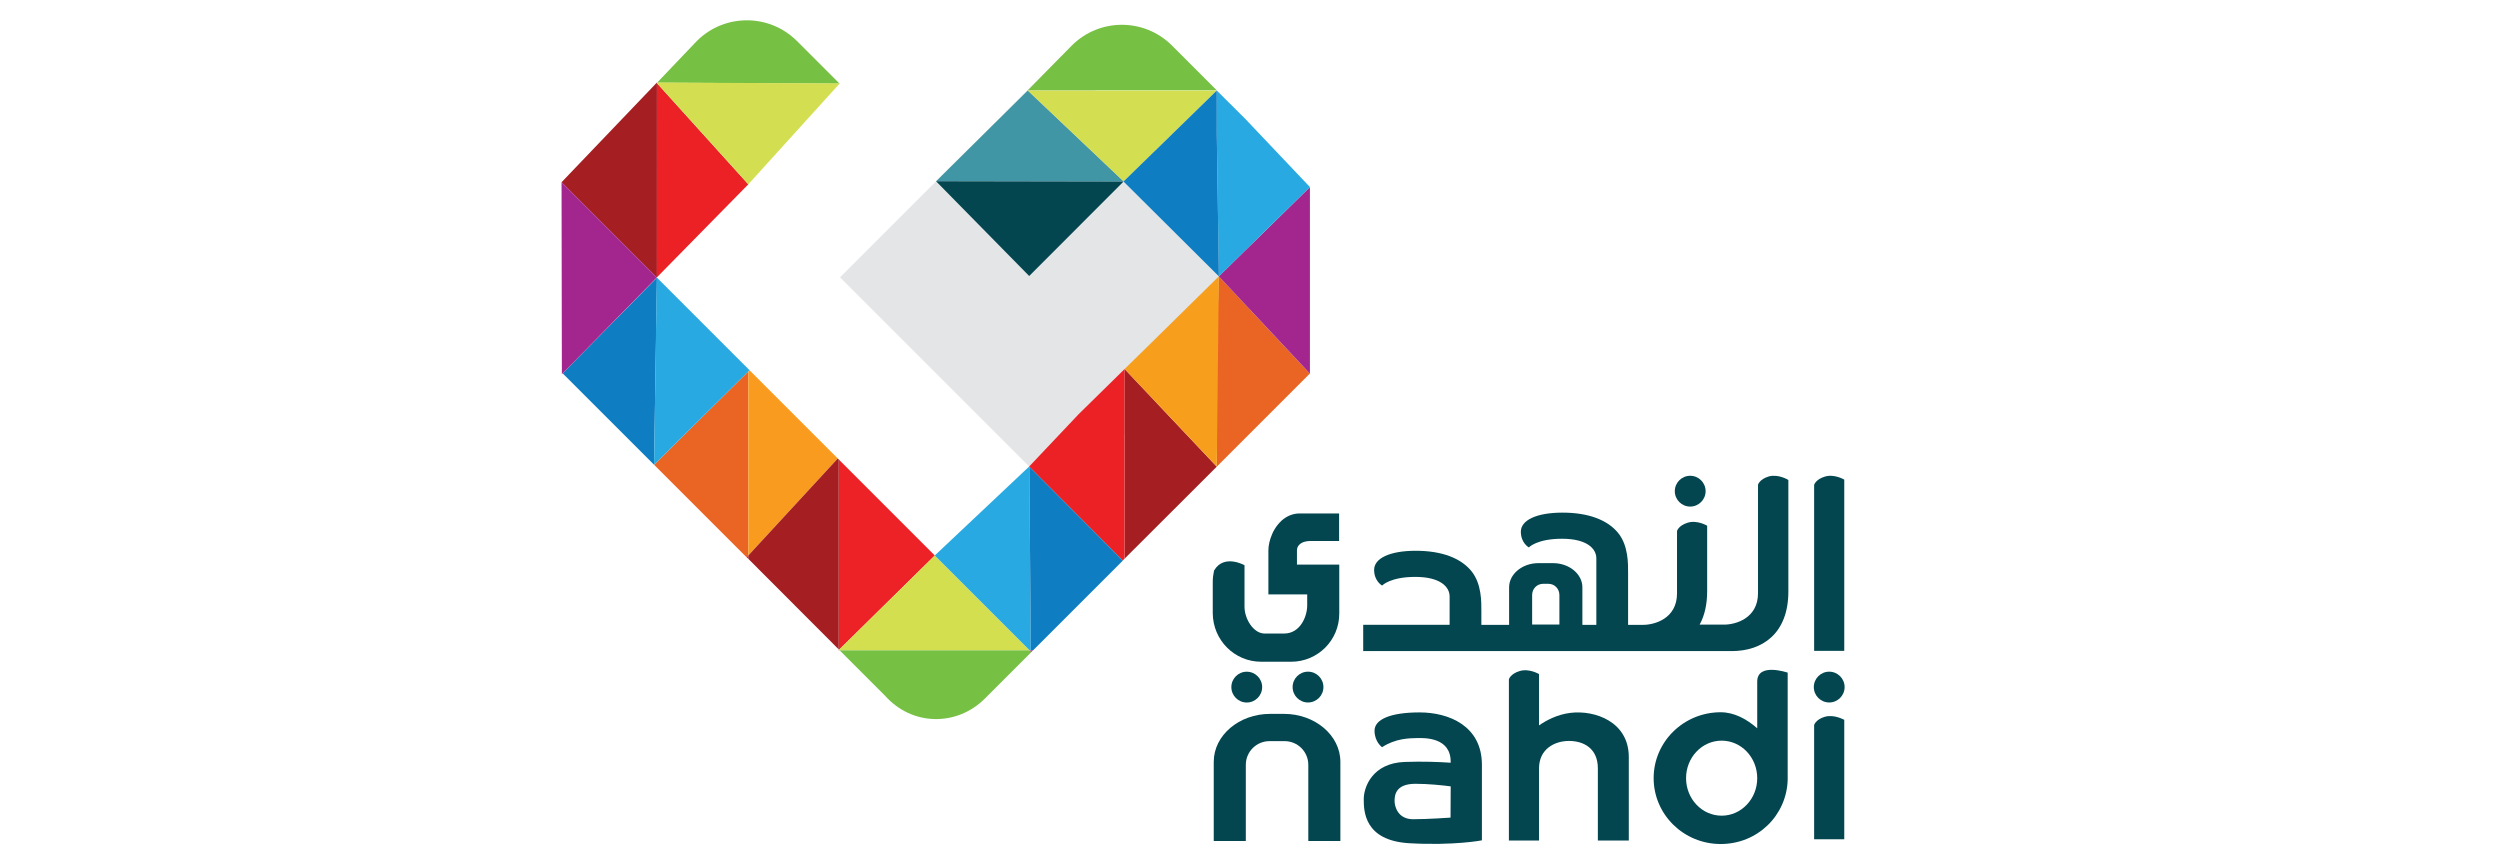 <svg xmlns="http://www.w3.org/2000/svg" id="Layer_1" data-name="Layer 1" viewBox="0 0 790.45 272.52"><defs><style>      .cls-1 {        fill: #f99b1f;      }      .cls-2 {        fill: #034650;      }      .cls-3 {        fill: #a41e22;      }      .cls-4 {        fill: #ec008c;      }      .cls-5 {        fill: #28a9e1;      }      .cls-6 {        fill: #4196a5;      }      .cls-7 {        fill: #d3df4e;      }      .cls-8 {        fill: #76c043;      }      .cls-9 {        fill: #eb2126;      }      .cls-10 {        fill: #0e7dc2;      }      .cls-11 {        fill: #d3df50;      }      .cls-12 {        fill: #e4e5e6;      }      .cls-13 {        fill: #f79f1d;      }      .cls-14 {        fill: #ed2226;      }      .cls-15 {        fill: #76c044;      }      .cls-16 {        fill: #a3268e;      }      .cls-17 {        fill: #ea6524;      }    </style></defs><polygon class="cls-12" points="405.35 87.68 335.5 157.58 265.6 87.68 335.5 17.83 405.35 87.68"></polygon><polygon class="cls-10" points="177.9 118.04 206.8 146.94 207.71 87.78 177.9 118.04"></polygon><polygon class="cls-17" points="236.6 117.43 206.8 146.94 236.04 176.18 236.6 175.63 236.6 117.43"></polygon><polygon class="cls-14" points="265.29 205.43 295.56 175.63 265.19 145.26 265.19 205.33 265.29 205.43"></polygon><polygon class="cls-4" points="236.04 176.18 236.6 176.69 236.6 175.63 236.04 176.18"></polygon><polygon class="cls-6" points="355.22 57.42 355.27 57.36 324.96 28.62 295.96 57.31 295.96 57.31 355.22 57.42"></polygon><polygon class="cls-4" points="295.91 175.98 295.56 175.63 295.56 175.63 295.56 175.63 295.91 175.98 295.91 175.98"></polygon><polygon class="cls-4" points="325.46 147.59 325.36 147.49 325.36 147.54 325.46 147.59 325.46 147.59"></polygon><polygon class="cls-4" points="265.19 205.53 265.19 205.63 265.5 205.63 265.29 205.43 265.19 205.53"></polygon><polygon class="cls-4" points="325.92 205.63 325.56 205.63 325.92 205.99 325.92 205.63"></polygon><polygon class="cls-17" points="385.38 87.37 385.38 87.37 384.72 109.12 384.72 147.54 414.17 118.09 414.17 118.14 385.38 87.37"></polygon><polygon class="cls-4" points="325.46 147.44 325.36 147.49 325.46 147.59 325.46 147.44"></polygon><polygon class="cls-7" points="265.5 205.63 325.56 205.63 295.91 175.98 295.91 175.98 295.56 175.63 265.29 205.43 265.5 205.63"></polygon><polygon class="cls-3" points="207.71 26.29 207.61 26.19 177.55 57.62 207.71 87.78 207.71 26.29"></polygon><polygon class="cls-4" points="177.65 118.29 177.9 118.04 177.65 117.79 177.65 118.29"></polygon><polygon class="cls-9" points="207.71 26.29 207.66 87.73 207.66 87.73 236.6 58.28 207.71 26.29"></polygon><polygon class="cls-4" points="207.71 26.09 207.61 26.19 207.71 26.29 207.71 26.09"></polygon><path class="cls-15" d="M251.96,12.96c-8.72-8.72-22.91-8.72-31.63,0l-12.57,13.18,57.69.3-13.48-13.48h0Z"></path><polygon class="cls-11" points="265.45 26.44 265.45 26.39 207.71 26.09 207.71 26.09 207.71 26.29 236.6 58.28 265.45 26.44"></polygon><polygon class="cls-1" points="236.6 117.43 236.6 175.63 264.89 144.96 236.96 117.03 236.6 117.43"></polygon><polygon class="cls-3" points="265.19 145.26 264.89 144.96 236.6 175.63 236.6 176.69 265.19 205.33 265.19 145.26"></polygon><polygon class="cls-4" points="265.09 205.63 265.19 205.63 265.19 205.53 265.09 205.63"></polygon><polygon class="cls-5" points="325.46 147.59 325.46 147.59 325.36 147.54 295.56 175.63 295.91 175.98 325.56 205.63 325.92 205.63 325.46 147.59"></polygon><path class="cls-15" d="M325.56,205.63h-60.07l14.35,14.35c8.62,9.68,22.76,9.68,31.53.91l14.6-14.6v-.35l-.41-.3h0Z"></path><polygon class="cls-2" points="295.96 57.31 325.41 87.27 355.22 57.42 295.96 57.31"></polygon><polygon class="cls-4" points="355.27 57.36 355.22 57.42 355.27 57.42 355.27 57.36"></polygon><polygon class="cls-16" points="414.17 118.14 414.17 59.14 385.38 87.37 414.17 118.14"></polygon><polygon class="cls-3" points="355.57 176.64 384.72 147.54 355.57 116.67 355.57 176.64"></polygon><polygon class="cls-4" points="325.92 205.99 326.07 206.14 326.63 205.63 325.92 205.63 325.92 205.99"></polygon><polygon class="cls-9" points="354.97 117.28 341.08 130.92 325.46 147.44 325.46 147.59 325.46 147.59 325.46 147.59 355.02 177.25 355.27 176.94 355.57 176.64 355.57 117.94 355.57 116.67 354.97 117.28"></polygon><polygon class="cls-10" points="325.46 147.59 325.46 147.59 325.92 205.63 326.63 205.63 355.02 177.25 325.46 147.59"></polygon><polygon class="cls-4" points="325.92 206.34 326.07 206.14 325.92 205.99 325.92 206.34"></polygon><path class="cls-8" d="M370.53,14.38c-8.72-8.72-22.91-8.72-31.63,0l-13.94,14.19h59.76l-14.19-14.19h0Z"></path><polygon class="cls-11" points="384.72 28.62 324.96 28.62 324.96 28.62 355.27 57.36 384.72 28.62 384.72 28.62"></polygon><polygon class="cls-5" points="393.64 37.49 384.72 28.62 384.72 42.16 385.38 87.37 385.38 87.37 414.17 59.14 393.64 37.49"></polygon><polygon class="cls-16" points="206.19 86.26 177.55 57.62 177.65 117.79 177.9 118.04 206.19 89.25 207.66 87.73 206.19 86.26"></polygon><polygon class="cls-5" points="236.6 116.67 207.66 87.73 206.8 146.94 236.6 117.43 236.96 117.03 236.6 116.67"></polygon><polygon class="cls-13" points="363.28 109.12 355.57 116.67 355.57 116.67 384.72 147.54 385.38 87.37 385.38 87.37 363.28 109.12"></polygon><polyline class="cls-10" points="384.72 28.62 384.72 28.62 355.27 57.36 355.27 57.42 385.38 87.37 384.72 42.16 384.72 28.62"></polyline><path class="cls-2" d="M583.12,151.65s-3.14-1.88-6.13-.96c-2.99.91-3.4,2.64-3.4,2.64v52.46h9.53v-54.14h0Z"></path><path class="cls-2" d="M576.99,226.62c-2.99.91-3.4,2.64-3.4,2.64v36.09h9.53v-37.76c0,.05-3.14-1.82-6.13-.96h0Z"></path><path class="cls-2" d="M493.05,197.47h-8.62v-9.33c0-1.98,1.52-3.55,3.45-3.55h1.72c1.93,0,3.45,1.57,3.45,3.55v9.33h0ZM559.25,150.64c-2.99.91-3.4,2.64-3.4,2.64v34.27c0,8.06-7.25,9.94-10.65,9.94h-7.81c1.52-2.74,2.38-6.29,2.38-10.59v-20.68s-3.14-1.88-6.13-.96c-2.99.91-3.4,2.64-3.4,2.64v19.72c0,8.06-7.25,9.94-10.65,9.94h-4.82v-16.32c0-2.84.15-8.67-3.14-12.72-3.29-4.06-9.28-6.44-17.59-6.44s-13.18,2.43-13.18,6.03,2.53,4.97,2.53,4.97c0,0,2.53-2.74,10.49-2.74s10.85,3.19,10.85,6.18v21.04h-4.41v-11.86c0-4.21-4.16-7.65-9.28-7.65h-4.61c-5.12,0-9.28,3.45-9.28,7.65v11.86h-8.77v-4.26c0-2.84.15-8.67-3.14-12.72-3.29-4.06-9.28-6.44-17.59-6.44s-13.18,2.43-13.18,6.03,2.53,4.97,2.53,4.97c0,0,2.53-2.74,10.49-2.74s10.85,3.19,10.85,6.18v8.97h-27.32v8.31h116.54c9.58,0,17.89-5.47,17.89-18.86v-35.23c-.1-.1-3.24-1.98-6.23-1.12h0Z"></path><path class="cls-2" d="M534.41,160.17c2.69,0,4.87-2.18,4.87-4.87s-2.18-4.87-4.87-4.87-4.87,2.18-4.87,4.87c0,2.69,2.18,4.87,4.87,4.87h0Z"></path><path class="cls-2" d="M578.36,222.11c2.69,0,4.87-2.18,4.87-4.87s-2.18-4.87-4.87-4.87-4.87,2.18-4.87,4.87,2.18,4.87,4.87,4.87h0Z"></path><path class="cls-2" d="M408.7,217.24c0,2.69,2.18,4.87,4.87,4.87s4.87-2.18,4.87-4.87-2.18-4.87-4.87-4.87c-2.69,0-4.87,2.18-4.87,4.87h0Z"></path><path class="cls-2" d="M394.2,212.38c-2.69,0-4.87,2.18-4.87,4.87s2.18,4.87,4.87,4.87,4.87-2.18,4.87-4.87c0-2.69-2.18-4.87-4.87-4.87h0Z"></path><path class="cls-2" d="M398.76,209.23h9.48c8.41,0,15.21-6.79,15.21-15.21v-15.51h-13.38v-4.51c0-1.42,1.12-2.38,2.53-2.74.46-.1.96-.2,1.47-.2h9.33v-8.72h-12.42c-2.33,0-4.21.91-5.73,2.23-.86.81-1.62,1.72-2.23,2.74-.3.51-.56.96-.76,1.47-.81,1.82-1.22,3.7-1.22,5.22v13.94h12.27v3.5c0,3.45-2.18,8.87-7.3,8.87h-6.18c-3.5,0-6.34-4.61-6.34-8.47v-13.13s-6.49-3.65-9.58,1.62l-.05.05c-.25,1.17-.41,2.33-.41,3.6v9.99c.1,8.47,6.89,15.26,15.31,15.26h0Z"></path><path class="cls-2" d="M544.35,257.9c-6.23,0-11.25-5.32-11.25-11.86s5.02-11.86,11.25-11.86,11.25,5.32,11.25,11.86-5.02,11.86-11.25,11.86h0ZM555.6,215.52v14.75c-3.35-2.94-7.3-5.07-11.56-5.07-11.71,0-21.19,9.33-21.19,20.83s9.48,20.83,21.19,20.83,20.88-9.07,21.19-20.33h0v-33.86c-.05,0-9.63-3.29-9.63,2.84h0Z"></path><path class="cls-2" d="M405.96,225.71h-4.36c-9.83,0-17.84,6.79-17.84,15.16v25.04h10.14v-24.08c0-4.16,3.35-7.5,7.5-7.5h4.76c4.16,0,7.5,3.35,7.5,7.5v24.08h10.14v-25.04c0-8.36-8.01-15.16-17.84-15.16h0Z"></path><path class="cls-2" d="M458.63,258.51s-7.05.51-11.86.51-5.83-4.06-5.83-5.73.15-5.47,6.59-5.47c4.06,0,8.47.46,11.15.81-.05,5.32-.05,9.88-.05,9.88h0ZM448.84,225.25c-9.28,0-14.24,2.23-14.24,5.78s2.38,5.22,2.38,5.22c4.26-2.79,8.57-2.84,11.15-2.89,2.53-.05,10.54-.15,10.54,7.45v.35c-3.55-.25-8.82-.46-14.5-.25-10.29.35-12.98,8.01-12.98,11.71s.05,13.13,14.35,13.99c14.24.81,23.01-.91,23.01-.91v-23.98c-.05-12.22-10.44-16.47-19.72-16.47h0Z"></path><path class="cls-2" d="M496.49,225.4c-4.16.51-7.6,2.38-9.88,3.95v-16.22s-3.14-1.88-6.13-.96c-2.99.91-3.4,2.64-3.4,2.64v50.94h9.53v-22.81c0-6.08,4.87-8.67,9.48-8.67s9.12,2.33,9.12,8.67v22.81h9.78v-26.31c.05-11.3-10.8-15-18.5-14.04h0Z"></path></svg>